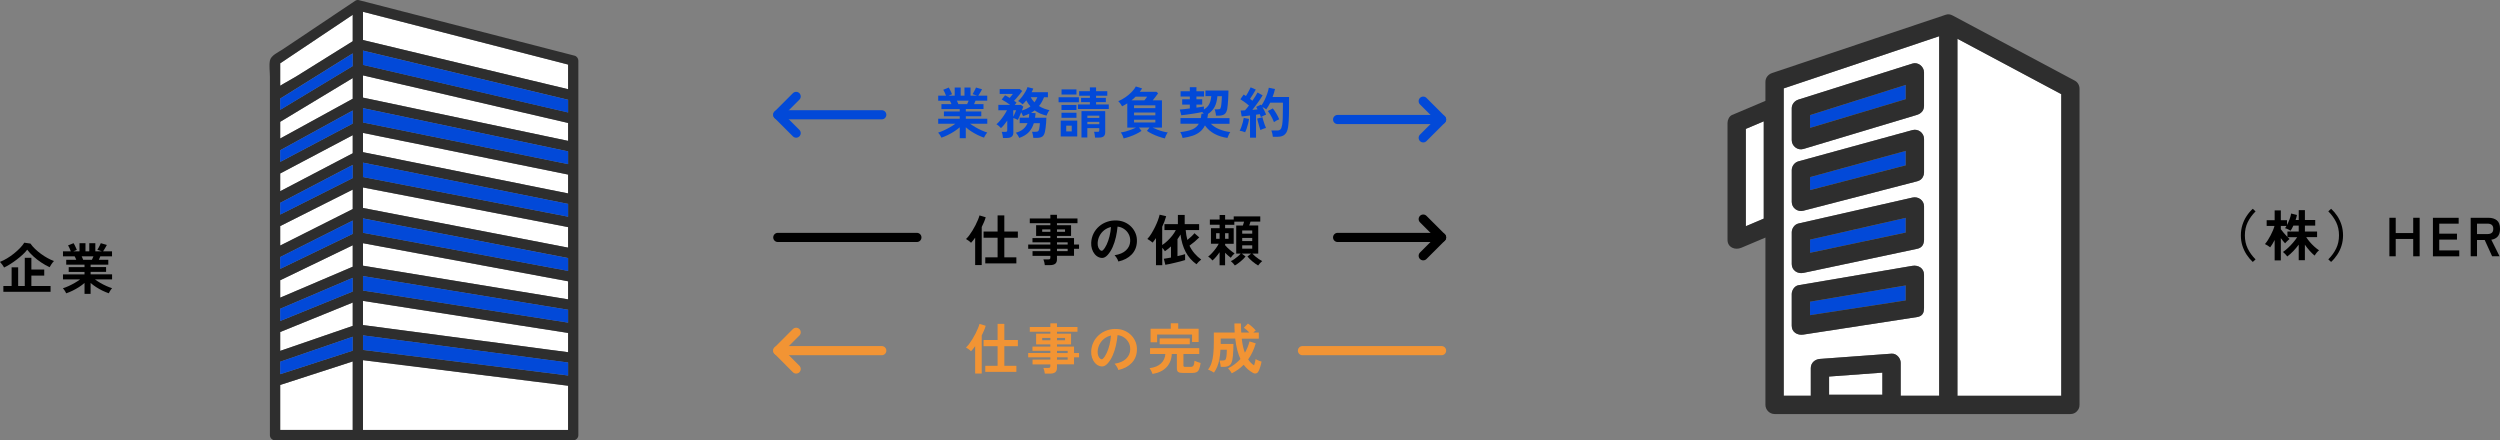 <?xml version="1.0" encoding="UTF-8"?>
<svg id="_レイヤー_2" data-name="レイヤー 2" xmlns="http://www.w3.org/2000/svg" viewBox="0 0 817.72 144">
  <rect x="0" y="0" width="817.72" height="144" fill="#808080" stroke="none"/>
  <defs>
    <style>
      .cls-1, .cls-2, .cls-3, .cls-4, .cls-5 {
        stroke-width: 0px;
      }

      .cls-2 {
        fill: #2e2e2e;
      }

      .cls-3 {
        fill: #fff;
      }

      .cls-4 {
        fill: #f29434;
      }

      .cls-5 {
        fill: #0249d8;
      }

      .cls-6 {
        stroke: #f29434;
      }

      .cls-6, .cls-7, .cls-8 {
        fill: none;
        stroke-linecap: round;
        stroke-linejoin: round;
        stroke-width: 3px;
      }

      .cls-7 {
        stroke: #000;
      }

      .cls-8 {
        stroke: #0249d8;
      }
    </style>
  </defs>
  <g id="_レイヤー_2-2" data-name="レイヤー 2">
    <g>
      <path class="cls-1" d="m1.33,87.52c-.12-.26-.31-.58-.58-.94-.26-.36-.52-.67-.76-.92.74-.29,1.51-.67,2.31-1.15.8-.48,1.56-1.01,2.29-1.6.73-.59,1.39-1.19,1.98-1.8.59-.61,1.04-1.19,1.37-1.73l2.02.29c.41.59.91,1.17,1.5,1.74.59.57,1.24,1.11,1.93,1.62.7.51,1.41.97,2.14,1.37.73.4,1.44.73,2.12.98-.26.26-.53.6-.81,1.01-.28.41-.48.74-.61,1.01-.94-.43-1.86-.95-2.78-1.57-.92-.61-1.77-1.28-2.55-1.99-.78-.71-1.45-1.44-2-2.17-.36.49-.84,1.02-1.45,1.58-.61.56-1.27,1.12-1.99,1.67-.72.55-1.44,1.05-2.17,1.5-.73.46-1.39.82-1.99,1.1Zm-.23,7.94v-1.91h2.7v-6.1h2.14v6.1h2.16v-9.22h2.16v3.83h4.21v1.98h-4.21v3.4h6.28v1.91H1.1Z"/>
      <path class="cls-1" d="m27.65,96.12v-3.58c-.54.48-1.15.94-1.83,1.37-.68.43-1.37.82-2.09,1.17-.71.35-1.41.64-2.08.86-.06-.14-.15-.32-.27-.53-.12-.21-.25-.42-.4-.63-.14-.21-.28-.37-.41-.49.59-.18,1.22-.42,1.89-.73.67-.31,1.33-.65,1.99-1.03s1.24-.76,1.75-1.14h-5.6v-1.64h7.04v-.81h-5.17v-1.57h5.17v-.79h-5.98v-1.6h3.28c-.08-.2-.17-.41-.25-.6-.08-.2-.17-.38-.27-.53h-3.82v-1.64h2.56c-.12-.31-.26-.65-.42-1.03s-.33-.67-.5-.9l1.82-.74c.12.18.25.41.39.69.14.28.27.56.39.83.12.27.22.5.29.67l-1.13.47h2v-2.65h1.96v2.65h1.24v-2.65h1.98v2.65h2.12l-1.46-.5c.12-.17.25-.39.4-.66.15-.27.29-.55.43-.83.14-.28.24-.51.3-.67l1.98.58c-.11.2-.24.44-.4.72-.16.28-.31.54-.46.78-.15.25-.27.44-.37.58h2.92v1.64h-3.83c-.16.41-.31.79-.47,1.13h3.08v1.6h-5.78v.79h5.06v1.57h-5.06v.81h7.02v1.64h-5.62c.52.38,1.1.77,1.75,1.14.65.38,1.31.72,1.98,1.02.67.3,1.3.54,1.89.72-.12.12-.25.29-.4.49-.14.21-.28.42-.4.64-.12.22-.21.4-.27.54-.66-.23-1.34-.51-2.05-.85s-1.4-.73-2.07-1.16c-.67-.43-1.28-.89-1.84-1.37v3.56h-2Zm-.45-11.14h2.86c.08-.17.17-.35.25-.55.08-.2.17-.39.25-.59h-3.85c.1.19.19.39.27.59s.16.38.22.54Z"/>
    </g>
    <g>
      <path class="cls-1" d="m736.85,85.68c-.76-.71-1.43-1.51-2.01-2.39-.58-.89-1.04-1.86-1.38-2.92-.34-1.06-.5-2.18-.5-3.38s.17-2.35.5-3.4c.34-1.06.79-2.03,1.38-2.92.58-.89,1.25-1.68,2.01-2.38l.92.85c-1.09,1.09-1.95,2.27-2.57,3.54s-.93,2.7-.93,4.31.31,3.03.93,4.3c.62,1.27,1.47,2.45,2.57,3.55l-.92.85Z"/>
      <path class="cls-1" d="m744.01,85.16v-6.66c-.24.46-.48.89-.73,1.31s-.49.78-.73,1.09c-.19-.17-.46-.36-.81-.57-.35-.21-.65-.38-.9-.5.32-.37.65-.81.96-1.3.32-.5.62-1.02.9-1.57.28-.55.53-1.09.76-1.62.22-.53.39-1.02.5-1.45h-2.56v-1.87h2.61v-3.19h2.02v3.19h2.02v1.58c.3-.56.58-1.19.84-1.89s.43-1.32.51-1.87l1.91.47c-.05.26-.11.54-.19.82-.08.28-.17.56-.26.84h1.03v-3.24h2.02v3.24h3.37v1.82h-3.37v1.94h3.98v1.84h-3.55c.31.49.69,1.01,1.14,1.54.45.53.94,1.04,1.47,1.52.53.48,1.06.9,1.58,1.26-.26.19-.53.46-.81.8-.28.34-.49.65-.65.91-.55-.46-1.1-1-1.66-1.63-.55-.63-1.06-1.27-1.51-1.94v5.09h-2.02v-5.09c-.54.73-1.13,1.43-1.77,2.1-.64.67-1.3,1.25-1.97,1.76-.16-.22-.37-.47-.65-.77-.28-.3-.53-.53-.76-.7.53-.36,1.08-.8,1.65-1.33.57-.53,1.12-1.1,1.64-1.71.52-.61.98-1.21,1.36-1.8h-3.13c.12.12.24.23.35.33.11.1.21.19.3.26-.12.1-.28.23-.48.41-.2.18-.39.36-.58.55s-.33.34-.42.46c-.18-.19-.39-.44-.64-.74-.25-.3-.5-.62-.75-.95v7.27h-2.02Zm4.18-7.65v-1.78h3.69v-1.94h-1.75c-.3.67-.6,1.23-.9,1.67-.23-.16-.53-.32-.9-.49s-.68-.28-.94-.34c.16-.18.32-.43.49-.74h-1.85v1.08c.24.34.56.75.97,1.23s.8.92,1.19,1.31Z"/>
      <path class="cls-1" d="m762.48,85.68l-.92-.85c1.09-1.09,1.95-2.27,2.57-3.55.62-1.27.93-2.71.93-4.3s-.31-3.04-.93-4.31-1.47-2.44-2.57-3.54l.92-.85c.76.7,1.43,1.49,2.02,2.38.59.89,1.05,1.86,1.38,2.92.33,1.06.5,2.19.5,3.4s-.17,2.33-.5,3.38c-.33,1.06-.79,2.03-1.38,2.92-.59.89-1.26,1.69-2.02,2.39Z"/>
      <path class="cls-1" d="m781.54,83.83v-12.6h2.07v5h5.72v-5h2.11v12.6h-2.11v-5.67h-5.72v5.67h-2.07Z"/>
      <path class="cls-1" d="m795.78,83.83v-12.6h8.42v1.93h-6.35v3.28h5.8v1.94h-5.8v3.53h6.55v1.93h-8.62Z"/>
      <path class="cls-1" d="m808.13,83.83v-12.6h5.76c1.18,0,2.11.28,2.8.83.69.55,1.04,1.48,1.04,2.79,0,1.1-.25,1.94-.76,2.51-.5.57-1.2.92-2.09,1.05l2.7,5.42h-2.43l-2.43-5.33h-2.52v5.33h-2.07Zm2.07-7.27h3.4c.61,0,1.09-.13,1.42-.4.34-.26.5-.7.5-1.31s-.17-1.03-.5-1.3-.81-.4-1.42-.4h-3.4v3.4Z"/>
    </g>
  </g>
  <g id="_レイヤー_3" data-name="レイヤー 3">
    <g>
      <path id="_パス_7-2" data-name="パス 7-2" class="cls-7" d="m465.52,71.66l6,6-6,6"/>
      <line id="_線_20-2" data-name="線 20-2" class="cls-7" x1="437.52" y1="77.66" x2="471.52" y2="77.66"/>
    </g>
    <g>
      <path id="_パス_7-2-2" data-name="パス 7-2" class="cls-8" d="m465.52,33.09l6,6-6,6"/>
      <line id="_線_20-2-2" data-name="線 20-2" class="cls-8" x1="437.52" y1="39.09" x2="471.52" y2="39.09"/>
    </g>
    <g>
      <path class="cls-5" d="m313.92,45.21v-3.58c-.54.48-1.15.94-1.83,1.37-.68.43-1.37.82-2.09,1.17-.71.35-1.41.64-2.08.86-.06-.14-.15-.32-.27-.53-.12-.21-.25-.42-.4-.63-.14-.21-.28-.37-.41-.49.59-.18,1.22-.42,1.89-.73.67-.31,1.33-.65,1.99-1.03s1.24-.76,1.75-1.14h-5.6v-1.64h7.04v-.81h-5.17v-1.57h5.17v-.79h-5.98v-1.6h3.28c-.08-.2-.17-.41-.25-.6-.08-.2-.17-.38-.27-.53h-3.82v-1.64h2.56c-.12-.31-.26-.65-.42-1.03s-.33-.67-.5-.9l1.82-.74c.12.18.25.41.39.69.14.28.27.56.39.83.12.27.22.5.29.67l-1.13.47h2v-2.65h1.96v2.65h1.24v-2.65h1.98v2.65h2.12l-1.46-.5c.12-.17.25-.39.4-.66.15-.27.29-.55.43-.83.14-.28.24-.51.3-.67l1.98.58c-.11.2-.24.44-.4.72-.16.28-.31.54-.46.78-.15.25-.27.44-.37.58h2.92v1.64h-3.83c-.16.41-.31.79-.47,1.13h3.08v1.6h-5.78v.79h5.06v1.57h-5.06v.81h7.02v1.64h-5.62c.52.38,1.1.77,1.75,1.14.65.38,1.31.72,1.98,1.02.67.3,1.3.54,1.89.72-.12.12-.25.29-.4.49-.14.21-.28.42-.4.64-.12.22-.21.4-.27.54-.66-.23-1.34-.51-2.05-.85s-1.4-.73-2.07-1.16c-.67-.43-1.28-.89-1.84-1.37v3.56h-2Zm-.45-11.14h2.86c.08-.17.17-.35.25-.55.08-.2.17-.39.25-.59h-3.85c.1.19.19.39.27.59s.16.38.22.54Z"/>
      <path class="cls-5" d="m328.07,45.1c-.02-.28-.08-.62-.16-1.02s-.17-.72-.27-.95h1.17c.23,0,.39-.04.5-.11.1-.07.15-.22.15-.45v-3.11c-.34.48-.68.93-1.03,1.35-.35.42-.7.79-1.04,1.1-.18-.23-.41-.47-.69-.71-.28-.25-.54-.43-.78-.55.42-.36.85-.8,1.29-1.33.44-.53.85-1.08,1.23-1.67.38-.58.7-1.11.94-1.59h-2.84v-1.76h3.87c-.44-.32-.92-.65-1.42-.97-.5-.32-.95-.59-1.35-.79l1.1-1.37c.22.11.45.23.71.38s.52.3.8.47c.18-.2.37-.44.58-.7s.35-.46.45-.59h-4.3v-1.6h6.57l.81.63c-.19.28-.44.61-.76.99-.31.38-.64.77-.97,1.17s-.65.75-.94,1.06c.16.1.3.19.43.29.13.1.26.19.38.29-.06.08-.14.19-.25.32-.11.13-.22.28-.34.43h2.03l.77.56c-.05.13-.11.31-.19.53-.08.22-.17.47-.28.73,1.06-.29,1.99-.73,2.79-1.33-.26-.29-.5-.59-.72-.92-.22-.32-.43-.67-.63-1.04-.19.24-.39.47-.59.68s-.41.42-.61.61c-.19-.2-.43-.4-.7-.6-.28-.2-.53-.36-.77-.48.43-.38.86-.85,1.28-1.4.42-.55.79-1.11,1.12-1.68.33-.57.55-1.06.67-1.48l1.89.47c-.14.4-.32.79-.54,1.19h5.33v1.67h-1.28c-.22.54-.46,1.05-.72,1.52-.26.47-.57.92-.92,1.34.5.32,1.05.6,1.63.82.58.22,1.18.4,1.81.55-.19.2-.38.48-.56.84-.18.35-.32.66-.41.93-.73-.17-1.42-.4-2.07-.68-.65-.29-1.25-.64-1.82-1.04-.36.29-.76.56-1.19.81l1.49.11c-.01.25-.04.5-.07.75s-.07.49-.11.73h3.71c-.01.53-.04,1.07-.08,1.64-.04.56-.1,1.1-.16,1.61-.07.51-.14.95-.22,1.32-.17.8-.47,1.34-.9,1.62-.43.28-1.04.41-1.82.41h-1.1c-.01-.18-.04-.4-.08-.66-.04-.26-.09-.51-.15-.76-.06-.25-.12-.44-.18-.58h1.1c.43,0,.72-.06.87-.17.15-.11.27-.35.35-.71.06-.28.11-.59.16-.95.05-.35.08-.68.09-.98h-1.98c-.34,1.12-.87,2.08-1.59,2.88-.73.8-1.78,1.45-3.16,1.94-.11-.24-.28-.53-.5-.88-.23-.35-.44-.62-.65-.81,1-.28,1.81-.67,2.43-1.2s1.09-1.17,1.4-1.94h-2.56v-1.8h3.02c.06-.4.1-.83.11-1.3-.3.16-.62.3-.95.43-.34.13-.7.26-1.08.38-.08-.19-.18-.4-.28-.61-.1-.22-.21-.43-.33-.65-.19.49-.39.98-.6,1.45-.21.47-.38.82-.51,1.04-.18-.11-.41-.22-.68-.34s-.53-.21-.77-.27v4.77c0,1.16-.7,1.75-2.09,1.75h-1.26Zm3.35-6.91c.12-.24.24-.5.37-.79s.24-.56.35-.81.18-.43.22-.52h-.94v2.12Zm6.93-4.72c.4-.52.71-1.07.95-1.67h-2.16c.35.65.75,1.21,1.21,1.67Z"/>
      <path class="cls-5" d="m346.25,33.45v-1.64h6.64v1.64h-6.64Zm.7,11.18v-5.18h5.4v5.18h-5.4Zm.25-8.64v-1.66h4.9v1.66h-4.9Zm0,2.54v-1.66h4.9v1.66h-4.9Zm.02-7.6v-1.69h4.88v1.69h-4.88Zm1.53,12.04h1.8v-1.87h-1.8v1.87Zm3.83-7.31v-1.49h3.91v-.77h-2.88v-1.39h2.88v-.7h-3.51v-1.49h3.51v-1.24h2.02v1.24h3.67v1.49h-3.67v.7h3.2v1.39h-3.2v.77h4.16v1.49h-10.08Zm5.6,9.34c-.02-.28-.06-.6-.12-.97-.05-.37-.12-.68-.21-.92h1.17c.24,0,.39-.04.45-.11.06-.07.09-.22.09-.45v-.63h-3.91v3.04h-1.91v-8.6h7.76v6.88c0,.62-.17,1.07-.5,1.35s-.86.41-1.57.41h-1.26Zm-2.52-6.43h3.91v-.74h-3.91v.74Zm0,2.05h3.91v-.76h-3.91v.76Z"/>
      <path class="cls-5" d="m367.54,45.28c-.07-.28-.2-.61-.38-1.01-.18-.4-.37-.71-.56-.95.49-.06,1.04-.17,1.63-.33.59-.16,1.19-.36,1.77-.58s1.12-.46,1.58-.68h-2.86v-7.92c-.28.17-.55.33-.84.5-.28.16-.57.31-.85.46-.16-.29-.35-.58-.58-.89-.23-.31-.46-.56-.68-.77.84-.36,1.64-.81,2.41-1.35.77-.54,1.45-1.12,2.03-1.73.59-.61,1.03-1.19,1.31-1.75l2.05.65c-.12.19-.24.38-.37.56-.13.18-.25.36-.39.54h5.45l.54.49c-.26.36-.56.75-.87,1.18-.32.43-.62.8-.89,1.12h3.02v8.91h-3.08c.47.23,1,.46,1.58.68s1.18.42,1.78.58c.6.16,1.14.27,1.62.33-.19.24-.38.56-.56.95-.18.4-.31.73-.38,1.01-.61-.14-1.27-.34-1.98-.58s-1.4-.53-2.07-.85-1.28-.67-1.82-1.03l.83-1.1h-3.44l.83,1.1c-.53.36-1.13.7-1.81,1.03s-1.37.61-2.07.85c-.7.25-1.37.44-1.99.58Zm2.56-12.47h4.23c.14-.18.3-.38.47-.61s.31-.42.43-.58h-3.8c-.2.22-.42.42-.64.62-.22.2-.45.39-.69.57Zm.83,2.57h6.97v-.92h-6.97v.92Zm0,2.34h6.97v-.92h-6.97v.92Zm0,2.34h6.97v-.9h-6.97v.9Z"/>
      <path class="cls-5" d="m386.82,45.1c-.06-.26-.16-.58-.31-.95-.14-.37-.3-.68-.47-.94,1.64-.18,2.95-.47,3.91-.87.96-.4,1.68-1.02,2.16-1.86h-5.99v-1.87h6.66c.08-.43.16-.91.22-1.44l.72.02c-.08-.1-.17-.19-.24-.28s-.17-.18-.26-.26c-.44.1-.96.2-1.56.3s-1.21.2-1.84.3c-.64.1-1.25.18-1.85.26-.59.08-1.12.14-1.58.19l-.49-1.87c.4-.04.88-.08,1.46-.14s1.18-.13,1.82-.22v-1.26h-2.5v-1.73h2.5v-.9h-3.02v-1.73h3.02v-1.33h2.16v1.33h2.48v1.73h-2.48v.9h1.89v1.73h-1.89v.99c.49-.06.95-.12,1.37-.19.42-.07.78-.12,1.08-.17l-.02.97c.74-.42,1.31-.97,1.69-1.64.38-.67.63-1.58.74-2.72h-1.91v-1.84h7.52c0,.44,0,.95-.03,1.52s-.05,1.15-.09,1.73-.09,1.12-.13,1.62c-.05.5-.1.9-.16,1.22-.17.83-.48,1.39-.94,1.69s-1.09.45-1.91.45h-.81c-.01-.19-.04-.42-.09-.68s-.1-.53-.16-.79c-.06-.26-.13-.47-.2-.61h.88c.31,0,.54-.02.69-.06.15-.04.26-.13.33-.26s.13-.32.18-.58c.04-.17.07-.4.11-.68s.07-.6.09-.94c.02-.34.04-.67.06-.98.02-.31.03-.58.03-.79h-1.46c-.12,1.4-.42,2.57-.91,3.49-.49.92-1.21,1.7-2.19,2.32h.04c-.05.48-.12.93-.22,1.35h7.24v1.87h-6.1c.78.77,1.73,1.37,2.86,1.82,1.13.44,2.29.74,3.49.88-.16.2-.33.5-.51.9-.19.4-.33.73-.42,1.01-1.57-.22-2.98-.66-4.23-1.33s-2.29-1.59-3.13-2.75c-.4.82-.92,1.49-1.57,2.03-.65.54-1.44.98-2.39,1.31-.94.33-2.06.58-3.36.77Z"/>
      <path class="cls-5" d="m407.25,43.26c-.23-.1-.52-.2-.88-.31-.36-.11-.66-.17-.9-.2.19-.32.38-.73.56-1.22.18-.49.34-1,.48-1.53.14-.53.24-1.01.3-1.44l1.73.34c-.05.43-.14.92-.28,1.48-.14.55-.29,1.08-.47,1.59-.17.51-.35.94-.53,1.29Zm1.62,1.76v-7.24c-.52.06-1.01.12-1.49.18-.48.06-.89.1-1.24.13l-.34-1.94c.19,0,.41,0,.65-.02.24-.01.49-.02.76-.04.19-.2.4-.44.63-.71.23-.27.46-.56.68-.87-.4-.32-.85-.68-1.36-1.06-.51-.38-.99-.71-1.45-.99l1.08-1.53c.11.07.22.15.35.22.13.08.25.16.39.24.18-.28.37-.59.57-.94.2-.35.38-.69.56-1.04.17-.34.31-.63.41-.85l1.69.74c-.29.5-.6,1.03-.94,1.58-.34.55-.65,1.04-.95,1.46.14.11.28.21.41.31s.25.2.36.3c.36-.53.69-1.03,1-1.51s.54-.88.69-1.19l1.66.94c-.24.43-.55.92-.93,1.47-.38.55-.78,1.1-1.2,1.67s-.83,1.1-1.22,1.6c.31-.02.61-.05.9-.08.29-.03.55-.06.79-.08-.07-.16-.15-.3-.23-.43-.08-.13-.15-.26-.22-.38l1.57-.74s.05.09.08.13c.03.04.06.08.08.13.38-.54.74-1.15,1.06-1.83.32-.68.6-1.36.84-2.06.23-.7.4-1.33.5-1.89l2.03.41c-.1.41-.21.83-.34,1.28s-.28.89-.45,1.33h5.38v3.11c0,1.04,0,1.94-.03,2.7-.02.76-.04,1.42-.08,1.98s-.08,1.09-.14,1.57c-.1.94-.3,1.67-.6,2.21-.31.53-.71.91-1.21,1.13-.5.22-1.1.33-1.79.33h-1.44c-.02-.3-.08-.66-.18-1.07-.1-.41-.2-.75-.31-1h1.89c.48,0,.84-.12,1.08-.36.24-.24.43-.73.56-1.48.08-.49.15-1.21.19-2.15.04-.94.06-2.23.06-3.86v-1.26h-4.16c-.19.4-.4.78-.61,1.15s-.44.71-.68,1.03c-.16-.12-.35-.25-.58-.38-.23-.13-.45-.25-.67-.36.24.41.47.83.69,1.28.22.44.39.84.51,1.19-.23.08-.52.21-.86.37s-.63.31-.85.44c-.05-.13-.1-.28-.16-.45-.06-.17-.13-.34-.2-.5-.18.02-.37.05-.58.08-.2.03-.42.06-.65.1v7.51h-1.96Zm3.4-2.48c-.11-.31-.23-.71-.38-1.18-.14-.47-.28-.95-.4-1.42s-.23-.86-.3-1.16l1.73-.43c.07.3.17.67.31,1.12.13.44.28.89.43,1.32.16.44.3.79.43,1.07-.16.02-.35.08-.58.16s-.46.17-.68.26c-.22.09-.41.18-.55.26Zm4.43-2.59c-.13-.37-.31-.78-.53-1.23-.22-.45-.46-.89-.72-1.31-.26-.43-.51-.79-.75-1.09l1.62-.86c.4.48.79,1.05,1.17,1.71.38.66.7,1.28.94,1.85-.26.1-.57.23-.91.41-.34.18-.61.35-.82.52Z"/>
    </g>
    <g>
      <path class="cls-1" d="m318.96,86.69v-8.95c-.23.32-.46.63-.68.91-.23.28-.45.54-.67.77-.19-.22-.45-.44-.78-.68-.33-.24-.62-.43-.87-.56.32-.29.67-.67,1.03-1.15s.72-1.01,1.08-1.6c.36-.59.7-1.19,1.01-1.8.31-.61.58-1.19.81-1.75.23-.55.39-1.03.49-1.42l2.03.61c-.13.48-.31.99-.54,1.53-.23.54-.48,1.09-.76,1.64v12.46h-2.14Zm3.31-.54v-1.98h4.03v-6.41h-4.59v-2.02h4.59v-5.29h2.2v5.29h4.43v2.02h-4.43v6.41h3.94v1.98h-10.17Z"/>
      <path class="cls-1" d="m341.75,86.74c-.02-.3-.08-.63-.17-.99-.09-.36-.19-.66-.3-.9h1.58c.25,0,.43-.04.54-.12.11-.08.16-.24.16-.48v-.56h-5.83v-1.55h5.83v-.76h-7.25v-1.4h7.25v-.72h-5.85v-1.39h5.85v-.7h-4.66v-3.51h4.66v-.65h-6.73v-1.55h6.73v-1.19h2.16v1.19h6.71v1.55h-6.71v.65h4.61v3.51h-4.61v.7h5.58v2.11h1.64v1.4h-1.64v2.3h-5.58v1.15c0,.66-.19,1.14-.57,1.44-.38.3-.95.45-1.72.45h-1.69Zm-.86-10.93h2.68v-.77h-2.68v.77Zm4.84,0h2.63v-.77h-2.63v.77Zm0,4.18h3.49v-.72h-3.49v.72Zm0,2.16h3.49v-.76h-3.49v.76Z"/>
      <path class="cls-1" d="m365.8,85.53c-.05-.19-.14-.42-.27-.68-.13-.26-.29-.52-.46-.77-.17-.25-.35-.45-.51-.6,1.64-.25,2.9-.79,3.75-1.61.86-.82,1.31-1.79,1.36-2.91.05-.89-.11-1.68-.49-2.38-.37-.7-.88-1.26-1.52-1.69-.64-.43-1.35-.69-2.12-.77-.1,1.12-.28,2.26-.54,3.42-.26,1.16-.62,2.26-1.07,3.28-.45,1.02-1,1.88-1.65,2.59-.49.53-.97.83-1.43.92s-.95.02-1.47-.2c-.5-.22-.95-.56-1.33-1.03-.38-.47-.68-1.02-.88-1.67-.2-.64-.29-1.33-.25-2.06.06-1.09.32-2.09.77-3,.46-.91,1.07-1.69,1.84-2.35.77-.66,1.65-1.16,2.65-1.49,1-.34,2.06-.47,3.19-.41.91.05,1.77.25,2.57.61.8.36,1.51.86,2.12,1.49s1.07,1.36,1.4,2.19c.33.83.46,1.73.41,2.72-.08,1.64-.66,3.02-1.73,4.13-1.07,1.11-2.51,1.87-4.34,2.28Zm-5.85-3.64c.13.1.27.14.41.14s.29-.07.43-.22c.43-.43.83-1.04,1.2-1.84.37-.79.67-1.69.92-2.68.25-1,.4-2.01.48-3.04-.83.19-1.56.54-2.21,1.04-.64.5-1.15,1.11-1.52,1.83-.37.71-.58,1.5-.63,2.35-.02.56.05,1.05.22,1.47s.41.73.69.94Z"/>
      <path class="cls-1" d="m378.11,86.74v-8.86c-.18.26-.36.52-.55.76-.19.25-.37.48-.55.71-.23-.2-.5-.41-.83-.63-.32-.22-.62-.4-.9-.56.46-.47.9-1.05,1.32-1.74.43-.69.82-1.42,1.2-2.18.37-.76.69-1.5.95-2.2.26-.71.44-1.31.55-1.82l2.14.5c-.16.58-.35,1.15-.57,1.74-.22.58-.47,1.16-.73,1.72v5.96c.58-.37,1.15-.82,1.71-1.35.56-.53,1.09-1.1,1.57-1.71.48-.61.87-1.22,1.17-1.82h-3.71v-1.96h4.39v-3.01h2.23v3.01h4.72v1.96h-4.39c.1,1.18.28,2.25.54,3.22.42-.34.85-.7,1.28-1.1s.78-.76,1.04-1.1l1.57,1.37c-.43.44-.94.91-1.52,1.4s-1.14.92-1.68,1.31c.46.95,1.01,1.79,1.66,2.54s1.37,1.41,2.18,2c-.25.18-.53.42-.84.73s-.54.57-.71.8c-1.52-1.09-2.71-2.44-3.55-4.06-.84-1.61-1.4-3.5-1.67-5.66-.16.26-.32.52-.48.77-.16.25-.33.5-.51.74v5.56c.49-.11.96-.22,1.4-.34s.8-.22,1.09-.31v1.93c-.43.14-.93.29-1.49.43-.56.14-1.14.29-1.74.43-.59.14-1.17.28-1.74.4-.56.12-1.06.22-1.49.29l-.5-1.98c.29-.04.64-.09,1.04-.16.41-.07.85-.15,1.31-.23v-3.64c-.65.59-1.31,1.11-2,1.57-.22-.36-.5-.74-.86-1.13v5.71h-2.03Z"/>
      <path class="cls-1" d="m403.92,86.85c-.14-.22-.35-.46-.6-.74-.26-.28-.5-.51-.73-.7.34-.14.7-.35,1.11-.63.4-.28.79-.58,1.17-.9.38-.32.69-.63.94-.92h-1.46v-9.2h2.18c.06-.19.13-.4.2-.63.07-.23.14-.44.2-.63h-3.2v1.03h-3.01v1.12h2.81v5.09h-2.81v.47c.42.5.92,1,1.5,1.48.58.49,1.11.89,1.59,1.2-.2.16-.42.37-.66.65-.23.28-.43.53-.58.77-.3-.23-.61-.48-.93-.76s-.63-.57-.93-.88v4.1h-1.8v-4.27c-.34.49-.7.98-1.1,1.45-.4.47-.8.89-1.22,1.25-.13-.18-.34-.4-.62-.66-.28-.26-.55-.46-.8-.6.41-.31.83-.71,1.28-1.19s.86-.99,1.25-1.52.7-1.04.93-1.5h-2.54v-5.09h2.83v-1.12h-3.19v-1.71h3.19v-1.49h1.8v1.49h2.81v-1.03h8.69v1.71h-3.19c-.06.19-.13.4-.2.62-.07.22-.14.44-.22.64h2.95v9.2h-1.93c.26.29.58.59.95.91s.76.61,1.16.88c.4.27.77.49,1.11.66-.23.19-.47.43-.73.7-.26.28-.46.52-.6.74-.6-.35-1.22-.79-1.86-1.32-.64-.53-1.19-1.08-1.63-1.63l1.22-.94h-3.08l1.24.94c-.44.55-.99,1.1-1.64,1.63-.65.53-1.27.98-1.87,1.32Zm-6.14-8.73h1.13v-1.85h-1.13v1.85Zm2.93,0h1.13v-1.85h-1.13v1.85Zm5.6-1.69h3.28v-1.04h-3.28v1.04Zm0,2.43h3.28v-1.04h-3.28v1.04Zm0,2.48h3.28v-1.1h-3.28v1.1Z"/>
    </g>
    <g>
      <path class="cls-4" d="m318.96,122.17v-8.95c-.23.32-.46.63-.68.91-.23.28-.45.54-.67.77-.19-.22-.45-.44-.78-.68-.33-.24-.62-.43-.87-.56.32-.29.67-.67,1.03-1.15.36-.48.72-1.01,1.08-1.6.36-.59.7-1.19,1.01-1.8.31-.61.58-1.19.81-1.75.23-.55.39-1.03.49-1.42l2.03.61c-.13.48-.31.99-.54,1.53-.23.54-.48,1.09-.76,1.64v12.46h-2.14Zm3.31-.54v-1.98h4.03v-6.41h-4.59v-2.02h4.59v-5.29h2.2v5.29h4.43v2.02h-4.43v6.41h3.94v1.98h-10.17Z"/>
      <path class="cls-4" d="m341.75,122.23c-.02-.3-.08-.63-.17-.99-.09-.36-.19-.66-.3-.9h1.58c.25,0,.43-.04.54-.12.11-.08.16-.24.16-.48v-.56h-5.83v-1.55h5.83v-.76h-7.25v-1.4h7.25v-.72h-5.85v-1.39h5.85v-.7h-4.66v-3.51h4.66v-.65h-6.73v-1.55h6.73v-1.19h2.16v1.19h6.71v1.55h-6.71v.65h4.61v3.51h-4.61v.7h5.58v2.11h1.64v1.4h-1.64v2.3h-5.58v1.15c0,.66-.19,1.14-.57,1.44-.38.3-.95.45-1.72.45h-1.69Zm-.86-10.93h2.68v-.77h-2.68v.77Zm4.84,0h2.63v-.77h-2.63v.77Zm0,4.18h3.49v-.72h-3.49v.72Zm0,2.16h3.49v-.76h-3.49v.76Z"/>
      <path class="cls-4" d="m365.8,121.02c-.05-.19-.14-.42-.27-.68-.13-.26-.29-.52-.46-.77-.17-.25-.35-.45-.51-.6,1.64-.25,2.9-.79,3.75-1.61.86-.82,1.31-1.79,1.36-2.91.05-.89-.11-1.68-.49-2.38-.37-.7-.88-1.26-1.52-1.69-.64-.43-1.35-.69-2.12-.77-.1,1.12-.28,2.26-.54,3.42-.26,1.16-.62,2.26-1.07,3.28-.45,1.02-1,1.88-1.65,2.59-.49.53-.97.83-1.43.92s-.95.02-1.47-.2c-.5-.22-.95-.56-1.33-1.03-.38-.47-.68-1.02-.88-1.67-.2-.64-.29-1.33-.25-2.06.06-1.09.32-2.09.77-3,.46-.91,1.07-1.69,1.84-2.35.77-.66,1.65-1.16,2.65-1.49s2.06-.47,3.19-.41c.91.05,1.77.25,2.57.61.8.36,1.51.86,2.12,1.49.61.63,1.07,1.36,1.4,2.19.33.83.46,1.73.41,2.72-.08,1.64-.66,3.02-1.73,4.13-1.07,1.11-2.51,1.87-4.34,2.28Zm-5.85-3.64c.13.1.27.14.41.14s.29-.07.43-.22c.43-.43.83-1.04,1.2-1.84.37-.79.67-1.69.92-2.68.25-1,.4-2.01.48-3.04-.83.19-1.56.54-2.21,1.04s-1.15,1.11-1.52,1.83c-.37.71-.58,1.5-.63,2.35-.02.56.05,1.05.22,1.47s.41.73.69.94Z"/>
      <path class="cls-4" d="m376.99,122.32c-.08-.25-.22-.57-.41-.95-.19-.38-.38-.7-.57-.94,1.64-.22,2.9-.73,3.75-1.56.86-.82,1.33-1.85,1.41-3.09h-5v-1.91h16.09v1.91h-5.18v3.74c0,.18.04.31.13.38.08.07.26.11.52.11h1.66c.46,0,.77-.13.95-.4s.31-.81.38-1.61c.23.12.55.25.95.4s.76.25,1.04.32c-.13.91-.3,1.6-.51,2.08s-.49.79-.84.95c-.35.16-.82.24-1.4.24h-3.06c-.72,0-1.23-.11-1.52-.32s-.44-.58-.44-1.1v-4.79h-1.66c-.08,1.75-.66,3.2-1.73,4.33-1.07,1.13-2.59,1.87-4.57,2.21Zm-.65-10.37v-4.43h6.61v-1.78h2.43v1.78h6.68v4.34h-2.14v-2.43h-11.43v2.52h-2.14Zm2.97.65v-1.91h9.85v1.91h-9.85Z"/>
      <path class="cls-4" d="m402.89,122.08c-.13-.24-.31-.52-.55-.84-.23-.32-.45-.58-.66-.78.8-.38,1.54-.83,2.21-1.35.67-.52,1.28-1.08,1.84-1.69-.4-.84-.74-1.81-1.03-2.91-.29-1.1-.51-2.35-.67-3.77h-4.75v1.75h4.16c0,.64-.01,1.28-.04,1.94-.02.65-.06,1.27-.12,1.85-.05.58-.12,1.07-.21,1.48-.16.84-.46,1.42-.92,1.75-.46.32-1.09.49-1.91.49h-.95c-.01-.19-.04-.42-.09-.69s-.1-.53-.15-.79c-.05-.26-.12-.46-.19-.6h1.01c.44,0,.74-.07.88-.2.14-.13.25-.37.32-.7.07-.32.13-.72.16-1.2s.05-.95.05-1.43h-2.09c-.06,1.19-.18,2.24-.35,3.14-.17.91-.41,1.71-.69,2.41-.29.7-.65,1.35-1.08,1.94-.14-.11-.35-.23-.62-.38-.27-.14-.53-.27-.78-.39-.25-.11-.43-.19-.54-.23.48-.6.86-1.31,1.13-2.13.28-.82.47-1.79.59-2.91.12-1.12.18-2.42.18-3.92v-3.15h6.82c-.02-.46-.04-.93-.06-1.43-.02-.5-.03-1.01-.03-1.54h2.14c0,.52,0,1.02.03,1.52.02.5.04.98.06,1.45h2.66c-.29-.31-.59-.61-.91-.88-.32-.28-.62-.51-.89-.7l1.33-1.37c.28.17.58.39.92.67.34.28.65.57.95.85s.53.54.7.76c-.11.06-.23.15-.38.28s-.29.25-.45.39h1.82v2h-5.58c.19,1.79.53,3.32,1.03,4.61.66-1.13,1.16-2.36,1.51-3.71l2.03.63c-.55,1.96-1.37,3.71-2.47,5.26.53.82,1.18,1.47,1.94,1.96.11-.35.21-.71.3-1.08.09-.37.15-.7.19-.99.13.1.32.2.57.31.25.11.5.22.75.31.25.09.46.16.63.21-.1.55-.24,1.13-.43,1.73s-.39,1.09-.59,1.46c-.18.35-.44.57-.78.66-.34.09-.71.02-1.09-.21-.54-.31-1.06-.68-1.56-1.1-.5-.42-.96-.92-1.4-1.51-.55.56-1.16,1.08-1.82,1.56-.66.47-1.37.89-2.12,1.25Z"/>
    </g>
    <line class="cls-7" x1="299.9" y1="77.66" x2="254.41" y2="77.66"/>
    <g>
      <path id="_パス_7-2-3" data-name="パス 7-2" class="cls-6" d="m260.41,120.69l-6-6,6-6"/>
      <line id="_線_20-2-3" data-name="線 20-2" class="cls-6" x1="288.41" y1="114.69" x2="254.41" y2="114.69"/>
    </g>
    <line class="cls-6" x1="426.02" y1="114.69" x2="471.52" y2="114.69"/>
    <g>
      <path id="_パス_7-2-4" data-name="パス 7-2" class="cls-8" d="m260.41,43.54l-6-6,6-6"/>
      <line id="_線_20-2-4" data-name="線 20-2" class="cls-8" x1="288.41" y1="37.54" x2="254.41" y2="37.54"/>
    </g>
    <g>
      <path class="cls-3" d="m118.73,49.79v-.62c0-1.89,0-3.78,0-5.68,2.21.45,4.41.9,6.62,1.34,20.16,4.09,40.31,8.18,60.47,12.28,0,2.06,0,4.11,0,6.17-2.21-.44-4.41-.89-6.62-1.33-20.16-4.05-40.31-8.11-60.47-12.16Z"/>
      <path class="cls-3" d="m118.73,31.94v-7.27c2.24.52,4.48,1.04,6.72,1.56,20.12,4.67,40.25,9.34,60.37,14,0,1.95,0,3.9,0,5.85-2.21-.46-4.41-.93-6.62-1.39-20.16-4.25-40.31-8.5-60.47-12.75Z"/>
      <path class="cls-3" d="m118.73,140.64c0-5.25,0-10.51,0-15.76,0-2.35,0-4.7,0-7.06,2.37.3,4.75.59,7.12.89,19.99,2.49,39.98,4.98,59.96,7.47,0,4.82,0,9.64,0,14.46h-7.21c-19.96,0-39.92,0-59.88,0Z"/>
      <path class="cls-3" d="m118.73,106.34v-7.91c2.2.34,4.4.69,6.59,1.03,20.17,3.15,40.33,6.3,60.5,9.46,0,2.1,0,4.2,0,6.3-2.35-.31-4.69-.62-7.04-.93-20.02-2.65-40.03-5.3-60.05-7.95Z"/>
      <path class="cls-3" d="m118.73,68.04c0-2.24,0-4.47,0-6.71,2.21.43,4.41.85,6.62,1.28,20.16,3.9,40.31,7.79,60.47,11.69v6.71c-2.21-.43-4.41-.85-6.62-1.28-20.16-3.9-40.31-7.8-60.47-11.69Z"/>
      <path class="cls-3" d="m118.73,13.11c0-3.08,0-6.16,0-9.24,2.21.57,4.43,1.14,6.64,1.71,20.15,5.18,40.3,10.37,60.45,15.55v8.06c-2.24-.54-4.48-1.07-6.72-1.61-20.12-4.82-40.25-9.65-60.37-14.47Z"/>
      <path class="cls-3" d="m118.73,86.92c0-2.45,0-4.9,0-7.36,2.17.4,4.34.81,6.51,1.21,20.19,3.75,40.39,7.5,60.58,11.25,0,1.97,0,3.94,0,5.91-2.17-.36-4.34-.71-6.51-1.07-20.19-3.31-40.39-6.63-60.58-9.94Z"/>
      <path class="cls-3" d="m115.37,25.54v6.77c-7.91,4.33-15.81,8.67-23.72,13v-5.46c7.91-4.77,15.81-9.54,23.72-14.31Z"/>
      <path class="cls-3" d="m115.37,98.96c0,2.55,0,5.09,0,7.64-7.91,2.72-15.81,5.44-23.72,8.17,0-2.05,0-4.11,0-6.16,7.91-3.21,15.81-6.43,23.72-9.64Z"/>
      <path class="cls-3" d="m115.37,4.85v8.65c-6.15,3.83-12.3,7.67-18.45,11.5-1.64,1.02-3.54,1.97-5.27,3.06v-7.34c7.91-5.29,15.81-10.58,23.72-15.87Z"/>
      <path class="cls-3" d="m91.65,127.2v-1.28c7.91-2.56,15.81-5.12,23.72-7.69,0,7.47,0,14.93,0,22.4-7.91,0-15.81,0-23.72,0v-13.43Z"/>
      <path class="cls-3" d="m115.37,80.22c0,2.34,0,4.68,0,7.02-7.91,3.37-15.81,6.75-23.72,10.12,0-1.9,0-3.79,0-5.69,7.91-3.82,15.81-7.64,23.72-11.45Z"/>
      <path class="cls-3" d="m115.37,62.02c0,2.12,0,4.25,0,6.37-7.91,3.98-15.81,7.96-23.72,11.93,0-2.12,0-4.25,0-6.37,7.91-3.98,15.81-7.95,23.72-11.93Z"/>
      <path class="cls-3" d="m91.65,56.75c7.91-4.18,15.81-8.35,23.72-12.53v5.92c-7.91,4.14-15.81,8.27-23.72,12.41v-1.32c0-1.49,0-2.99,0-4.48Z"/>
      <path class="cls-2" d="m88.28,25.09v6.67c-.03.47,0,.97,0,1.53,0,1.87,0,3.75,0,5.62v9.25c0,2.53,0,5.06,0,7.59,0,3.2,0,6.39,0,9.59,0,2.53,0,5.06,0,7.59v8.16c0,.66,0,1.31,0,1.97,0,2.53,0,5.06,0,7.59v9.27c0,2.53,0,5.06,0,7.58,0,3.21,0,6.42,0,9.63,0,2.53,0,5.06,0,7.59,0,5.87,0,11.74,0,17.62,0,.91.77,1.68,1.68,1.68,9.03,0,18.06,0,27.08,0,2.96,0,5.93,0,8.89,0,20.52,0,41.04,0,61.56,0,.91,0,1.68-.77,1.68-1.68,0-5.04,0-10.08,0-15.12v-2.5c0-2.53,0-5.06,0-7.59,0-3.21,0-6.42,0-9.63,0-2.53,0-5.06,0-7.58,0-3.09,0-6.18,0-9.27,0-2.53,0-5.06,0-7.59,0-3.38,0-6.75,0-10.13,0-2.53,0-5.06,0-7.59v-4.1c0-1.83,0-3.66,0-5.49,0-2.53,0-5.06,0-7.59,0-3.08,0-6.17,0-9.25,0-2.53,0-5.06,0-7.59v-11.49c0-.73-.52-1.44-1.23-1.62-2.92-.75-5.84-1.5-8.77-2.26C158.62,10.66,138.06,5.37,117.51.08c-.42-.14-.89-.11-1.31.17-4.82,3.23-9.64,6.45-14.46,9.68-3.13,2.09-6.25,4.18-9.38,6.28-1.34.89-3.75,1.91-4.08,3.62-.31,1.63,0,3.61,0,5.26Zm30.45,89.36v-4.75c2.35.31,4.69.62,7.04.93,20.02,2.65,40.03,5.3,60.05,7.95,0,1.41,0,2.82,0,4.24-2.37-.3-4.75-.59-7.12-.89-19.99-2.49-39.98-4.98-59.96-7.47Zm-3.36.25c-7.91,2.56-15.81,5.12-23.72,7.69v-4.08c7.91-2.72,15.81-5.44,23.72-8.17,0,1.52,0,3.04,0,4.56Zm70.45-61.02c-2.21-.45-4.41-.9-6.62-1.34-20.16-4.09-40.31-8.18-60.47-12.28v-4.69c2.21.46,4.41.93,6.62,1.39,20.16,4.25,40.31,8.5,60.47,12.75v4.17Zm0,17.19c-2.21-.43-4.41-.85-6.62-1.28-20.16-3.9-40.31-7.79-60.47-11.69v-4.7c2.21.44,4.41.89,6.62,1.33,20.16,4.05,40.31,8.11,60.47,12.16,0,1.39,0,2.79,0,4.18Zm0,17.73c-2.17-.4-4.34-.81-6.51-1.21-20.19-3.75-40.39-7.5-60.58-11.25v-4.71c2.21.43,4.41.85,6.62,1.28,20.16,3.9,40.31,7.8,60.47,11.69v4.19Zm0,16.92c-2.2-.34-4.4-.69-6.59-1.03-20.17-3.15-40.33-6.3-60.5-9.46v-4.73c2.17.36,4.34.71,6.51,1.07,20.19,3.31,40.39,6.63,60.58,9.94,0,1.4,0,2.81,0,4.21Zm-94.17-.53v-4c7.91-3.37,15.81-6.75,23.72-10.12v3.98c0,.17,0,.33,0,.5-7.91,3.21-15.81,6.43-23.72,9.64Zm0-7.63c0-1.9,0-3.79,0-5.69,7.91-3.82,15.81-7.64,23.72-11.45,0,2.34,0,4.68,0,7.02-7.91,3.37-15.81,6.75-23.72,10.12Zm0-9.41v-3.88c7.91-3.98,15.81-7.96,23.72-11.93,0,1.45,0,2.9,0,4.36-7.91,3.82-15.81,7.64-23.72,11.45Zm0-7.64c0-2.12,0-4.25,0-6.37,7.91-3.98,15.81-7.95,23.72-11.93,0,2.12,0,4.25,0,6.37-7.91,3.98-15.81,7.96-23.72,11.93Zm0-10.13c0-1.28,0-2.56,0-3.84,7.91-4.14,15.81-8.27,23.72-12.41,0,1.44,0,2.88,0,4.32-7.91,3.98-15.81,7.95-23.72,11.93Zm0-7.64v-1.32c0-1.49,0-2.99,0-4.48,7.91-4.18,15.81-8.35,23.72-12.53v5.92c-7.91,4.14-15.81,8.27-23.72,12.41Zm0-9.6c0-1.27,0-2.53,0-3.8,7.91-4.33,15.81-8.67,23.72-13,0,1.43,0,2.85,0,4.28-7.91,4.18-15.81,8.35-23.72,12.53Zm0-7.64v-5.46c7.91-4.77,15.81-9.54,23.72-14.31v6.77c-7.91,4.33-15.81,8.67-23.72,13Zm94.17-8.53c-2.24-.52-4.48-1.04-6.72-1.56-20.12-4.67-40.25-9.34-60.37-14,0-1.55,0-3.11,0-4.66,2.24.54,4.48,1.07,6.72,1.61,20.12,4.82,40.25,9.65,60.37,14.47v2.3c0,.62,0,1.23,0,1.85Zm0,9.3c-2.21-.46-4.41-.93-6.62-1.39-20.16-4.25-40.31-8.5-60.47-12.75v-7.27c2.24.52,4.48,1.04,6.72,1.56,20.12,4.67,40.25,9.34,60.37,14,0,1.95,0,3.9,0,5.85Zm0,17.19c-2.21-.44-4.41-.89-6.62-1.33-20.16-4.05-40.31-8.11-60.47-12.16v-.62c0-1.89,0-3.78,0-5.68,2.21.45,4.41.9,6.62,1.34,20.16,4.09,40.31,8.18,60.47,12.28,0,2.06,0,4.11,0,6.17Zm0,17.73c-2.21-.43-4.41-.85-6.62-1.28-20.16-3.9-40.31-7.8-60.47-11.69,0-2.24,0-4.47,0-6.71,2.21.43,4.41.85,6.62,1.28,20.16,3.9,40.31,7.79,60.47,11.69v6.71Zm0,16.92c-2.17-.36-4.34-.71-6.51-1.07-20.19-3.31-40.39-6.63-60.58-9.94,0-2.45,0-4.9,0-7.36,2.17.4,4.34.81,6.51,1.21,20.19,3.75,40.39,7.5,60.58,11.25,0,1.97,0,3.94,0,5.91Zm0,17.29c-2.35-.31-4.69-.62-7.04-.93-20.02-2.65-40.03-5.3-60.05-7.95v-7.91c2.2.34,4.4.69,6.59,1.03,20.17,3.15,40.33,6.3,60.5,9.46,0,2.1,0,4.2,0,6.3Zm-94.17-.45c0-2.05,0-4.11,0-6.16,7.91-3.21,15.81-6.43,23.72-9.64,0,2.55,0,5.09,0,7.64-7.91,2.72-15.81,5.44-23.72,8.17Zm0-78.84c0-1.22,0-2.45,0-3.67,7.91-4.93,15.81-9.86,23.72-14.79,0,.56,0,1.12,0,1.69v2.47c-7.91,4.77-15.81,9.54-23.72,14.31Zm0-7.87v-7.34c7.91-5.29,15.81-10.58,23.72-15.87v8.65c-6.15,3.83-12.3,7.67-18.45,11.5-1.64,1.02-3.54,1.97-5.27,3.06Zm94.17,1.13c-2.24-.54-4.48-1.07-6.72-1.61-20.12-4.82-40.25-9.65-60.37-14.47,0-3.08,0-6.16,0-9.24,2.21.57,4.43,1.14,6.64,1.71,20.15,5.18,40.3,10.37,60.45,15.55v8.06Zm0,111.45h-7.21c-19.96,0-39.92,0-59.88,0,0-5.25,0-10.51,0-15.76,0-2.35,0-4.7,0-7.06,2.37.3,4.75.59,7.12.89,19.99,2.49,39.98,4.98,59.96,7.47,0,4.82,0,9.64,0,14.46Zm-70.45,0c-7.91,0-15.81,0-23.72,0v-13.43c0-.43,0-.85,0-1.28,7.91-2.56,15.81-5.12,23.72-7.69,0,7.47,0,14.93,0,22.4Z"/>
      <path class="cls-5" d="m118.73,95.04v-4.73c2.17.36,4.34.71,6.51,1.07,20.19,3.31,40.39,6.63,60.58,9.94,0,1.4,0,2.81,0,4.21-2.2-.34-4.4-.69-6.59-1.03-20.17-3.15-40.33-6.3-60.5-9.46Z"/>
      <path class="cls-5" d="m125.77,110.63c20.02,2.65,40.03,5.3,60.05,7.95,0,1.41,0,2.82,0,4.24-2.37-.3-4.75-.59-7.12-.89-19.99-2.49-39.98-4.98-59.96-7.47v-4.75c2.35.31,4.69.62,7.04.93Z"/>
      <path class="cls-5" d="m118.73,76.16v-4.71c2.21.43,4.41.85,6.62,1.28,20.16,3.9,40.31,7.8,60.47,11.69v4.19c-2.17-.4-4.34-.81-6.51-1.21-20.19-3.75-40.39-7.5-60.58-11.25Z"/>
      <path class="cls-5" d="m118.73,57.91v-4.7c2.21.44,4.41.89,6.62,1.33,20.16,4.05,40.31,8.11,60.47,12.16,0,1.39,0,2.79,0,4.18-2.21-.43-4.41-.85-6.62-1.28-20.16-3.9-40.31-7.79-60.47-11.69Z"/>
      <path class="cls-5" d="m118.73,40.07v-4.69c2.21.46,4.41.93,6.62,1.39,20.16,4.25,40.31,8.5,60.47,12.75v4.17c-2.21-.45-4.41-.9-6.62-1.34-20.16-4.09-40.31-8.18-60.47-12.28Z"/>
      <path class="cls-5" d="m118.73,21.23c0-1.55,0-3.11,0-4.66,2.24.54,4.48,1.07,6.72,1.61,20.12,4.82,40.25,9.65,60.37,14.47v2.3c0,.62,0,1.23,0,1.85-2.24-.52-4.48-1.04-6.72-1.56-20.12-4.67-40.25-9.34-60.37-14Z"/>
      <path class="cls-5" d="m115.37,90.87v3.98c0,.17,0,.33,0,.5-7.91,3.21-15.81,6.43-23.72,9.64v-4c7.91-3.37,15.81-6.75,23.72-10.12Z"/>
      <path class="cls-5" d="m91.65,118.31c7.91-2.72,15.81-5.44,23.72-8.17,0,1.52,0,3.04,0,4.56-7.91,2.56-15.81,5.12-23.72,7.69v-4.08Z"/>
      <path class="cls-5" d="m115.37,72.14c0,1.45,0,2.9,0,4.36-7.91,3.82-15.81,7.64-23.72,11.45v-3.88c7.91-3.98,15.81-7.96,23.72-11.93Z"/>
      <path class="cls-5" d="m115.37,53.94c0,1.44,0,2.88,0,4.32-7.91,3.98-15.81,7.95-23.72,11.93,0-1.28,0-2.56,0-3.84,7.91-4.14,15.81-8.27,23.72-12.41Z"/>
      <path class="cls-5" d="m115.37,36.14c0,1.43,0,2.85,0,4.28-7.91,4.18-15.81,8.35-23.72,12.53,0-1.27,0-2.53,0-3.8,7.91-4.33,15.81-8.67,23.72-13Z"/>
      <path class="cls-5" d="m115.37,17.46c0,.56,0,1.12,0,1.69v2.47c-7.91,4.77-15.81,9.54-23.72,14.31,0-1.22,0-2.45,0-3.67,7.91-4.93,15.81-9.86,23.72-14.79Z"/>
    </g>
    <g>
      <path class="cls-3" d="m674.22,119.5V30.79c-11.32-6.04-22.64-12.08-33.96-18.12v116.77h33.96v-9.95Z"/>
      <path class="cls-3" d="m615.7,121.88c-5.81.43-11.62.85-17.43,1.28v5.95h17.43v-7.23Z"/>
      <path class="cls-3" d="m571.03,73.98c1.95-.83,3.91-1.65,5.86-2.48v-31.83c-1.95.83-3.91,1.65-5.86,2.48v31.83Z"/>
      <path class="cls-3" d="m634.27,129.45V11.85c-16.95,5.69-33.89,11.37-50.84,17.06v100.54h8.85v-9.06c0-1.72,1.38-2.87,2.99-2.99,7.81-.57,15.61-1.15,23.42-1.72,1.62-.12,2.99,1.46,2.99,2.99v10.78h12.58Zm-48.21-93.99c0-1.35.94-2.49,2.2-2.88,12.43-3.93,24.85-7.85,37.28-11.78,1.87-.59,3.79,1,3.79,2.88v10.97c0,1-.41,1.73-1,2.22-.31.29-.7.52-1.19.67-12.43,3.73-24.85,7.46-37.28,11.2-1.87.56-3.79-.98-3.79-2.88v-10.39Zm0,20.19c0-1.31.93-2.54,2.2-2.88,12.43-3.41,24.85-6.81,37.28-10.22,1.87-.51,3.79.94,3.79,2.88v10.97c0,.54-.13.99-.33,1.38-.31.69-.91,1.25-1.87,1.5-12.43,3.21-24.85,6.42-37.28,9.64-1.88.49-3.79-.92-3.79-2.88v-10.39Zm0,20.34c0-1.27.92-2.6,2.2-2.88,12.43-2.83,24.85-5.65,37.28-8.48,1.88-.43,3.79.87,3.79,2.88v10.97c0,.28-.04.53-.1.77-.16.98-.81,1.84-2.1,2.12-12.43,2.63-24.85,5.26-37.28,7.9-1.88.4-3.79-.85-3.79-2.88v-10.39Zm3.79,33.45c-1.88.29-3.79-.76-3.79-2.88v-10.39c0-1.22.92-2.67,2.2-2.88,12.43-2.11,24.85-4.23,37.28-6.34,1.88-.32,3.79.79,3.79,2.88v10.97c0,.15-.02.29-.04.43,0,1.16-.63,2.22-2.15,2.46-12.43,1.92-24.85,3.84-37.28,5.75Z"/>
      <path class="cls-2" d="m678.72,26.42c-13.32-7.1-26.63-14.21-39.95-21.31-.05-.03-.11-.05-.16-.07-.64-.35-1.39-.48-2.14-.23-18.94,6.36-37.88,12.71-56.82,19.07-1.26.42-2.2,1.52-2.2,2.88v6.23c-3.64,1.54-7.28,3.08-10.92,4.62-.93.4-1.48,1.63-1.48,2.58v38.28c0,2.49,2.49,3.43,4.5,2.58,2.63-1.11,5.27-2.23,7.9-3.34v54.73c0,1.62,1.37,2.99,2.99,2.99h96.77c.88,0,1.54-.32,2.02-.8.04-.03.07-.06.1-.1.02-.02.04-.04.05-.06.49-.48.81-1.15.81-2.04V29c0-1.02-.56-2.09-1.48-2.58Zm-80.45,96.74c5.81-.43,11.62-.85,17.43-1.28v7.23h-17.43v-5.95Zm20.43-7.48c-7.81.57-15.61,1.15-23.42,1.72-1.61.12-2.99,1.27-2.99,2.99v9.06h-8.85V28.91c16.95-5.69,33.89-11.37,50.84-17.06v117.6h-12.58v-10.78c0-1.53-1.37-3.11-2.99-2.99Zm-41.8-44.17c-1.95.83-3.91,1.65-5.86,2.48v-31.83c1.95-.83,3.91-1.65,5.86-2.48v31.83Zm63.35-48.26v-10.57c11.32,6.04,22.64,12.08,33.96,18.12v98.66h-33.96V23.24Z"/>
      <path class="cls-5" d="m623.34,93.36c-10.43,1.77-20.86,3.55-31.3,5.32v4.41c10.43-1.61,20.86-3.22,31.3-4.83v-4.9Z"/>
      <path class="cls-2" d="m629.28,101.23c.02-.14.04-.28.04-.43v-10.97c0-2.1-1.9-3.2-3.79-2.88-12.43,2.11-24.85,4.23-37.28,6.34-1.28.22-2.2,1.67-2.2,2.88v10.39c0,2.12,1.9,3.18,3.79,2.88,12.43-1.92,24.85-3.84,37.28-5.75,1.52-.23,2.16-1.3,2.15-2.46Zm-37.24-2.55c10.43-1.77,20.86-3.55,31.3-5.32v4.9c-10.43,1.61-20.86,3.22-31.3,4.83v-4.41Z"/>
      <path class="cls-5" d="m623.34,71.25c-10.43,2.37-20.86,4.75-31.3,7.12v4.32c10.43-2.21,20.86-4.42,31.3-6.63v-4.81Z"/>
      <path class="cls-2" d="m589.85,89.26c12.43-2.63,24.85-5.26,37.28-7.9,1.29-.27,1.94-1.14,2.1-2.12.06-.24.1-.49.1-.77v-10.97c0-2.01-1.91-3.31-3.79-2.88-12.43,2.83-24.85,5.65-37.28,8.48-1.27.29-2.2,1.61-2.2,2.88v10.39c0,2.04,1.9,3.28,3.79,2.88Zm2.2-10.89c10.43-2.37,20.86-4.75,31.3-7.12v4.81c-10.43,2.21-20.86,4.42-31.3,6.63v-4.32Z"/>
      <path class="cls-5" d="m623.34,49.35c-10.43,2.86-20.86,5.72-31.3,8.58v4.24c10.43-2.7,20.86-5.39,31.3-8.09v-4.73Z"/>
      <path class="cls-2" d="m589.85,68.92c12.43-3.21,24.85-6.42,37.28-9.64.96-.25,1.56-.82,1.87-1.5.2-.39.33-.84.33-1.38v-10.97c0-1.94-1.91-3.4-3.79-2.88-12.43,3.41-24.85,6.81-37.28,10.22-1.27.35-2.2,1.57-2.2,2.88v10.39c0,1.97,1.91,3.37,3.79,2.88Zm2.2-10.99c10.43-2.86,20.86-5.72,31.3-8.58v4.73c-10.43,2.7-20.86,5.39-31.3,8.09v-4.24Z"/>
      <path class="cls-5" d="m623.34,27.76c-10.43,3.3-20.86,6.59-31.3,9.89v4.18c10.43-3.13,20.86-6.27,31.3-9.4v-4.67Z"/>
      <path class="cls-2" d="m589.85,48.73c12.43-3.73,24.85-7.47,37.28-11.2.49-.15.88-.38,1.19-.67.6-.48,1-1.22,1-2.22v-10.97c0-1.88-1.92-3.47-3.79-2.88-12.43,3.93-24.85,7.85-37.28,11.78-1.26.4-2.2,1.53-2.2,2.88v10.39c0,1.91,1.92,3.45,3.79,2.88Zm2.2-11.08c10.43-3.3,20.86-6.59,31.3-9.89v4.67c-10.43,3.13-20.86,6.27-31.3,9.4v-4.18Z"/>
    </g>
  </g>
</svg>
